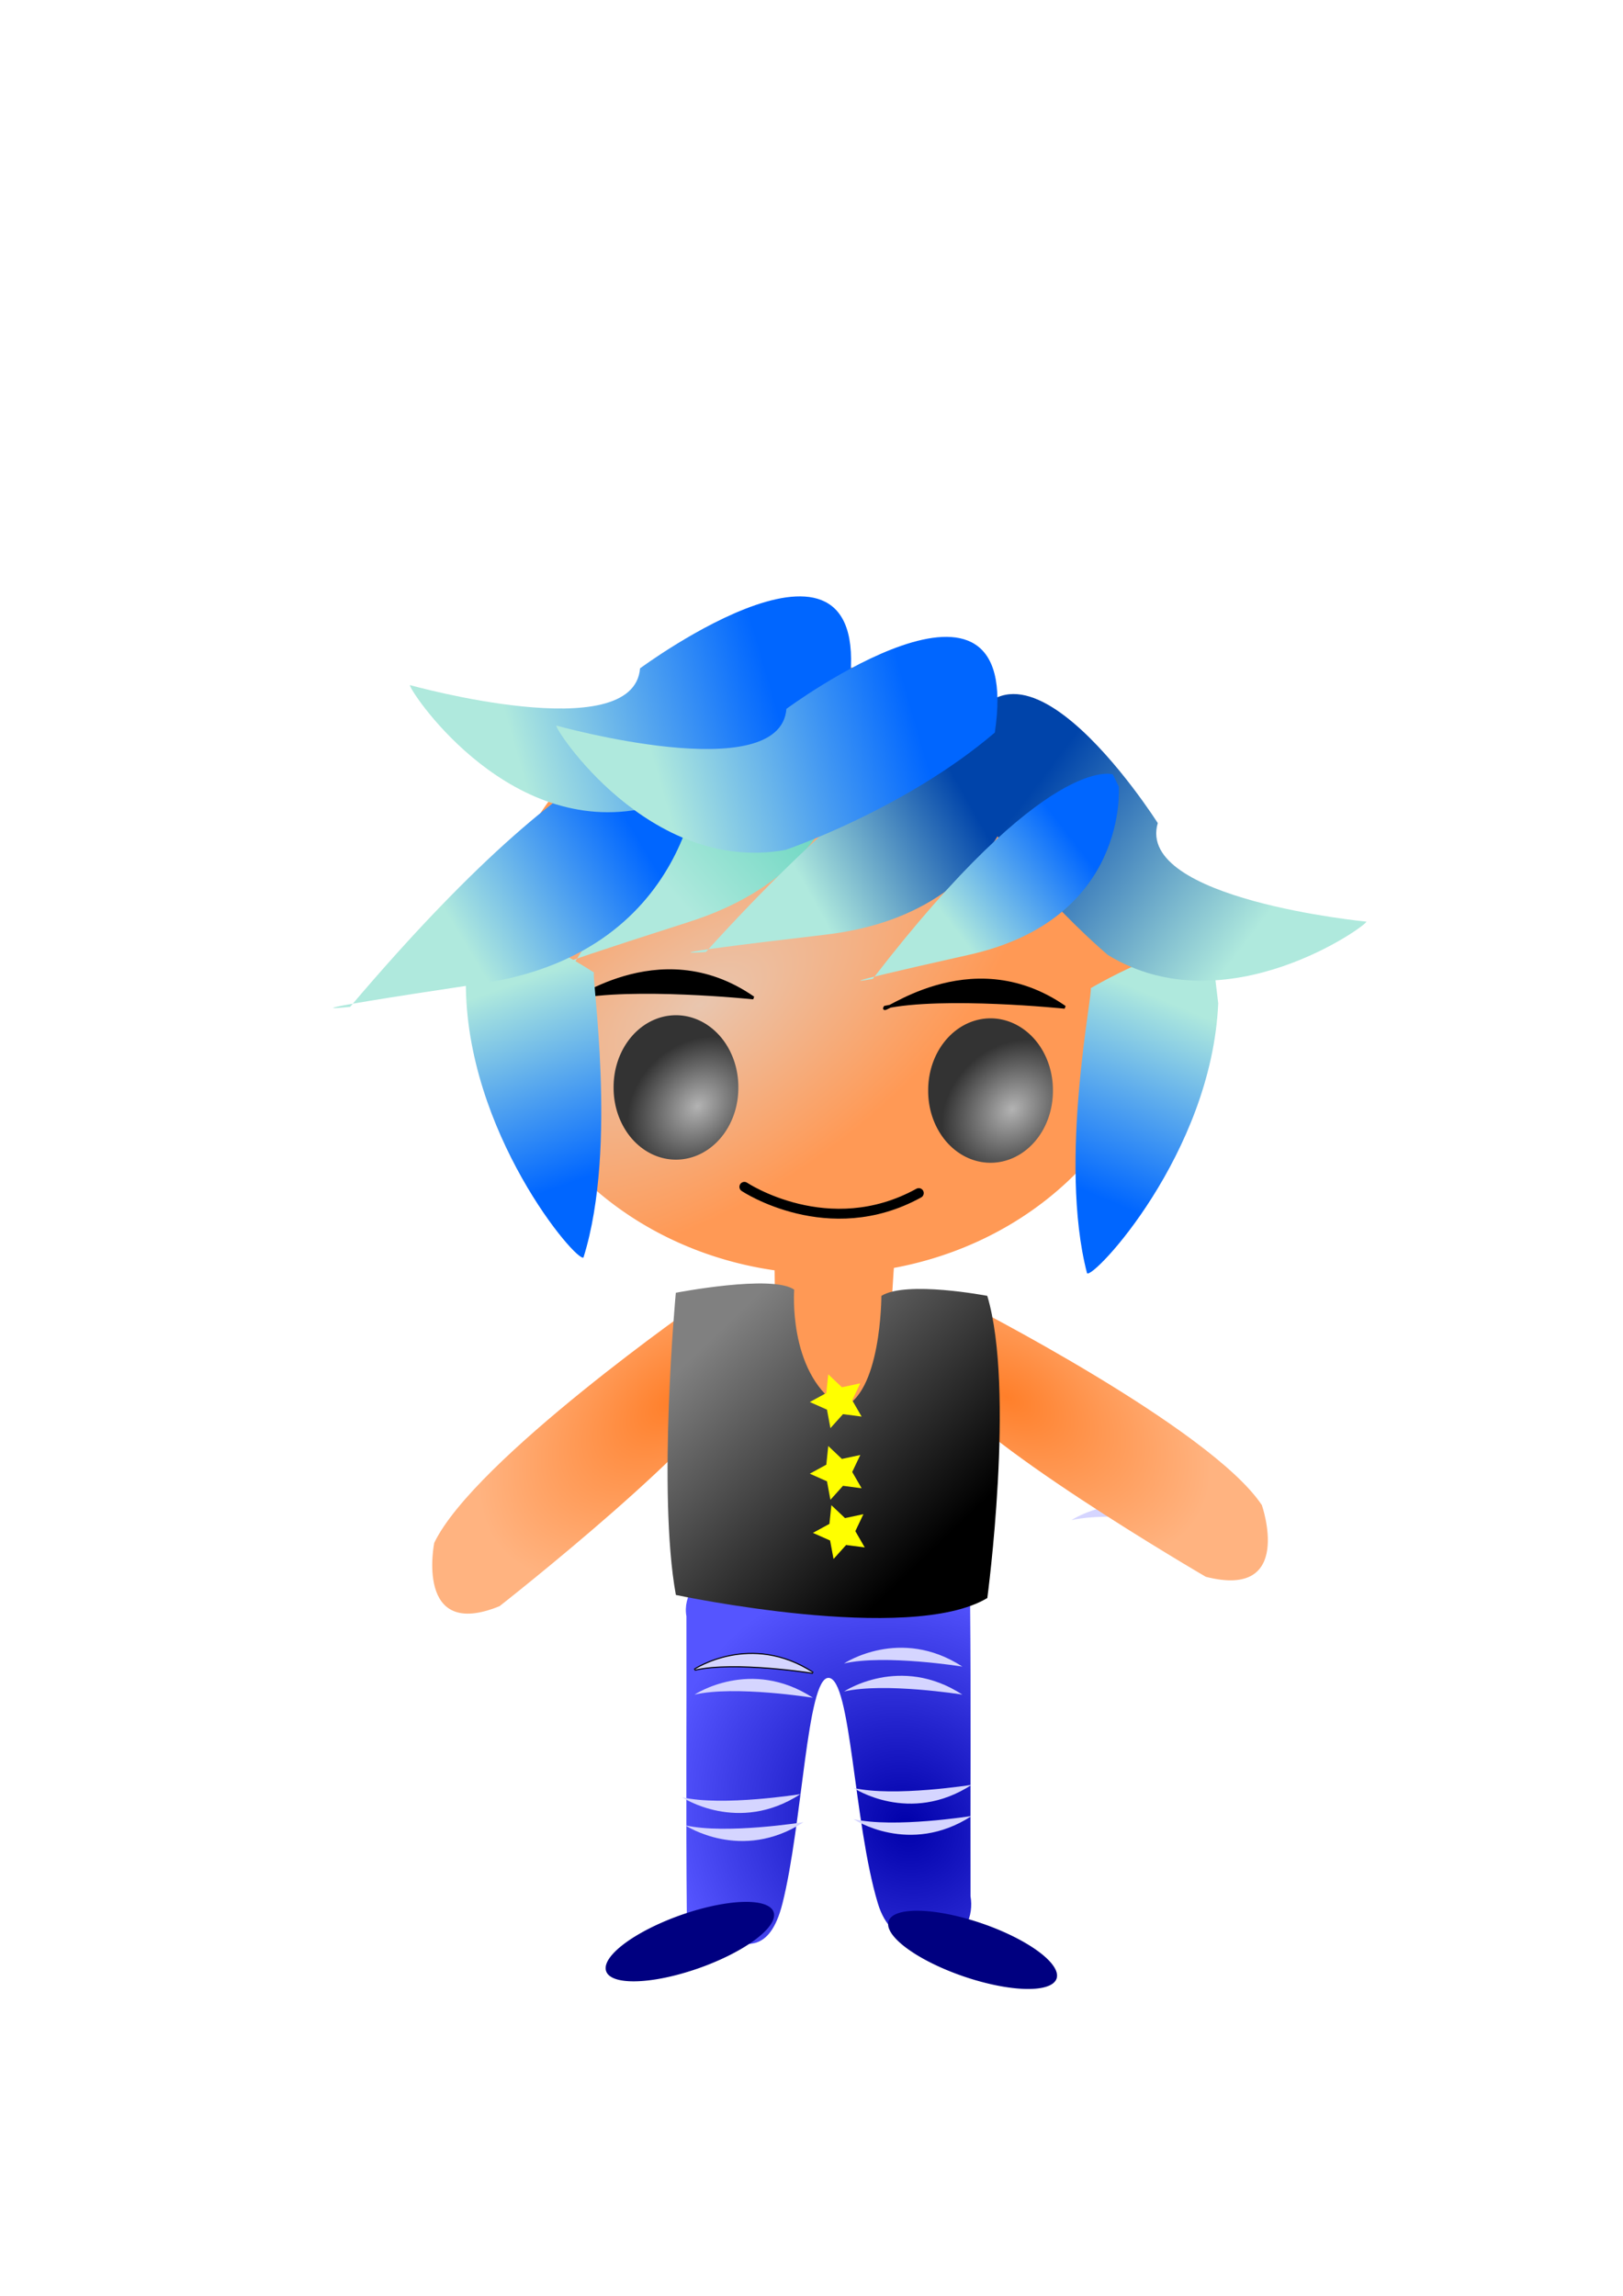 <?xml version="1.0" encoding="UTF-8"?>
<svg viewBox="0 0 744.09 1052.4" xmlns="http://www.w3.org/2000/svg" xmlns:xlink="http://www.w3.org/1999/xlink">
<defs>
<linearGradient id="b">
<stop stop-color="#ff7f2a" offset="0"/>
<stop stop-color="#ffb380" offset="1"/>
</linearGradient>
<radialGradient id="f" cx="301.8" cy="649.5" r="153.5" gradientTransform="matrix(.324 .478 -.933 .633 736.22 68.107)" gradientUnits="userSpaceOnUse">
<stop stop-color="#e9c6af" offset="0"/>
<stop stop-color="#f95" offset="1"/>
</radialGradient>
<linearGradient id="p" x1="281.3" x2="245.6" y1="329.84" y2="384.11" gradientTransform="matrix(1.242 .332 -.332 1.242 100.68 -8.134)" gradientUnits="userSpaceOnUse">
<stop stop-color="#5fd3bc" offset="0"/>
<stop stop-color="#afe9dd" offset="1"/>
</linearGradient>
<linearGradient id="o" x1="224.18" x2="175.63" y1="285.58" y2="359.83" gradientTransform="matrix(1.142 -.159 .366 1.12 148.6 319.55)" gradientUnits="userSpaceOnUse">
<stop stop-color="#afe9dd" offset="0"/>
<stop stop-color="#06f" offset="1"/>
</linearGradient>
<linearGradient id="n" x1="224.18" x2="175.63" y1="285.58" y2="359.83" gradientTransform="matrix(-1.133 -.215 -.421 1.101 582.89 328.82)" gradientUnits="userSpaceOnUse">
<stop stop-color="#afe9dd" offset="0"/>
<stop stop-color="#06f" offset="1"/>
</linearGradient>
<linearGradient id="m" x1="281.3" x2="245.6" y1="329.84" y2="384.11" gradientTransform="matrix(1.152 .593 -.571 1.2 280.36 -52.595)" gradientUnits="userSpaceOnUse">
<stop stop-color="#04a" offset="0"/>
<stop stop-color="#afe9dd" offset="1"/>
</linearGradient>
<linearGradient id="l" x1="207.05" x2="314.14" y1="939.56" y2="948.13" gradientTransform="matrix(-.827 -.759 -.646 .704 1319.4 75.989)" gradientUnits="userSpaceOnUse">
<stop stop-color="#afe9dd" offset="0"/>
<stop stop-color="#04a" offset="1"/>
</linearGradient>
<linearGradient id="k" x1="281.3" x2="245.6" y1="329.84" y2="384.11" gradientTransform="matrix(.995 .346 -.357 .964 302.13 113.26)" gradientUnits="userSpaceOnUse">
<stop stop-color="#06f" offset="0"/>
<stop stop-color="#afe9dd" offset="1"/>
</linearGradient>
<linearGradient id="i" x1="281.3" x2="245.6" y1="329.84" y2="384.11" gradientTransform="matrix(1.289 .615 -.587 1.345 93.619 -92.932)" gradientUnits="userSpaceOnUse">
<stop stop-color="#06f" offset="0"/>
<stop stop-color="#afe9dd" offset="1"/>
</linearGradient>
<linearGradient id="h" x1="207.05" x2="314.14" y1="939.56" y2="948.13" gradientTransform="matrix(1.045 -.41 .349 .889 -334.09 -258.97)" gradientUnits="userSpaceOnUse">
<stop stop-color="#afe9dd" offset="0"/>
<stop stop-color="#06f" offset="1"/>
</linearGradient>
<linearGradient id="g" x1="207.05" x2="314.14" y1="939.56" y2="948.13" gradientTransform="matrix(1.045 -.41 .349 .889 -266.98 -240.41)" gradientUnits="userSpaceOnUse">
<stop stop-color="#afe9dd" offset="0"/>
<stop stop-color="#06f" offset="1"/>
</linearGradient>
<radialGradient id="a" cx="183.49" cy="839.74" r="33.556" gradientTransform="matrix(-.69 -.724 .894 -.851 -440.38 1688.6)" gradientUnits="userSpaceOnUse">
<stop stop-color="#b3b3b3" offset="0"/>
<stop stop-color="#333" offset="1"/>
</radialGradient>
<linearGradient id="j" x1="324.13" x2="421.23" y1="759.64" y2="861.02" gradientTransform="matrix(1 -0 0 1 1.321 -127.03)" gradientUnits="userSpaceOnUse">
<stop stop-color="#808080" offset="0"/>
<stop offset="1"/>
</linearGradient>
<radialGradient id="e" cx="276.22" cy="680.5" r="66.973" gradientTransform="matrix(-1.181 1.005 -.593 -.697 1038.1 839.07)" gradientUnits="userSpaceOnUse" xlink:href="#b"/>
<radialGradient id="d" cx="276.22" cy="680.5" r="66.973" gradientTransform="matrix(1.307 .833 .492 -.772 -234.49 935.62)" gradientUnits="userSpaceOnUse" xlink:href="#b"/>
<radialGradient id="c" cx="139.13" cy="907.07" r="65.419" gradientTransform="matrix(1.258 -1.025 1.138 1.397 -791.79 -288.08)" gradientUnits="userSpaceOnUse">
<stop stop-color="#00a" offset="0"/>
<stop stop-color="#55f" offset="1"/>
</radialGradient>
</defs>
<path d="m329.1 721.7c-9.62 0.12-16.08 10.08-14.4 19.15 0.12 45.59-0.26 91.21 0.18 136.78 1.14 9.38 11.29 14.48 20.03 12.82 6.12-0.04 17.81 5.91 23.82-17.92 9.15-36.29 11.22-103.45 21.09-103.42 10.39 0.03 11.51 66.5 22.66 103.4 6.39 21.16 24.22 17.77 30.5 17.62 9.45-1.75 13.52-12.21 11.97-20.9-0.13-44.93 0.25-89.88-0.19-134.78-1.15-9.36-11.28-14.41-20.03-12.78-31.88 0.02-63.75-0.05-95.63 0.03z" fill="url(#c)" fill-rule="evenodd"/>
<path d="m318.42 765.35s25.7-17.13 54.26 1.43c0 0-35.7-5.71-54.26-1.43z" fill="#d5d5ff" fill-rule="evenodd" stroke="#000" stroke-width="1px"/>
<path d="m318.42 765.35s25.7-17.13 54.26 1.43c0 0-35.7-5.71-54.26-1.43z" fill="#d5d5ff" fill-rule="evenodd"/>
<path d="m312.71 823.83s25.7 17.13 54.26-1.43c0 0-35.7 5.71-54.26 1.43z" fill="#d5d5ff" fill-rule="evenodd"/>
<path d="m318.42 776.78s25.7-17.14 54.26 1.43c0 0-35.7-5.72-54.26-1.43z" fill="#d5d5ff" fill-rule="evenodd"/>
<path d="m386.96 775.35s25.7-17.14 54.26 1.43c0 0-35.7-5.71-54.26-1.43z" fill="#d5d5ff" fill-rule="evenodd"/>
<path d="m386.96 762.5s25.7-17.14 54.26 1.43c0 0-35.7-5.72-54.26-1.43z" fill="#d5d5ff" fill-rule="evenodd"/>
<path d="m491.2 696.82s25.7-17.14 54.26 1.42c0 0-35.7-5.71-54.26-1.42z" fill="#d5d5ff" fill-rule="evenodd"/>
<path d="m391.24 819.54s25.71 17.14 54.26-1.42c0 0-35.69 5.71-54.26 1.42z" fill="#d5d5ff" fill-rule="evenodd"/>
<path d="m314.14 836.68s25.7 17.13 54.26-1.43c0 0-35.7 5.71-54.26 1.43z" fill="#d5d5ff" fill-rule="evenodd"/>
<path d="m391.24 833.82s25.71 17.14 54.26-1.42c0 0-35.69 5.71-54.26 1.42z" fill="#d5d5ff" fill-rule="evenodd"/>
<path d="m381.13 695.41c-27.09-4.55-30.27-5.8-29.23-11.5 2.9-15.85 3.92-40 3.46-81.59l-0.52-46.69 8.53 5.57c11.7 7.66 29.23 7.41 40.02-0.56 4.57-3.37 8.43-6.13 8.57-6.13 0.15 0-0.28 5.07-0.95 11.27-0.66 6.21-1.99 26.12-2.94 44.25-1.99 37.95-0.4 66.32 4.5 80.24l2.97 8.45-9.9-0.43c-5.45-0.23-16.48-1.53-24.51-2.88z" fill="#f95" fill-rule="evenodd"/>
<g transform="translate(27.13 -144.22)" fill-rule="evenodd">
<path transform="translate(65.683 -18.563)" d="m439.79 607.57a153.5 139.22 0 1 1-307 0 153.5 139.22 0 1 1 307 0z" fill="url(#f)"/>
<path d="m364.13 463.32s12.12 75.46-75.17 103.42c-87.29 27.95-52.4 18.28-52.4 18.28 86.43-138.4 123.68-128.44 123.68-128.44l3.89 6.74z" fill="url(#p)"/>
<path d="m531.38 604.13c-3.03 68.97-57.46 126.69-60.14 123.72-13.46-51.64 3.26-130.87 1.63-130.64 0 0 55.75-32.83 57.66-11.36l-1.11 1.83 1.96 16.45z" fill="url(#o)"/>
<path d="m235.84 601.63c-3.84 5.75 38.33-30.66 82.41 0 0 0-55.58-5.75-82.41 0z" stroke="#000" stroke-width="1.342px"/>
<path d="m186.45 594.05c-0.39 69.04 51.11 129.39 53.93 126.55 16.01-50.9 3.24-130.87 4.86-130.56 0 0-54.06-35.55-57.02-14.2l1.01 1.88-2.78 16.33z" fill="url(#n)"/>
<path d="m445.58 482.45s-3.01 79.49-94.11 90.18c-91.09 10.7-54.98 7.96-54.98 7.96 112.06-123.6 146.6-105.82 146.6-105.82l2.49 7.68z" fill="url(#m)"/>
<path d="m410.64 497.22c25.8 47.75 70.17 84.76 70.17 84.76 54.36 33.23 119.66-14.22 118.48-15.3 0 0-105.94-10.22-95.62-45.17 0 0-72.86-115.02-93.03-24.29z" fill="url(#l)"/>
<path d="m485.78 504.77s4.79 60.68-68.61 77.1c-73.41 16.43-44.17 11.06-44.17 11.06 80.23-104.13 110.05-93.76 110.05-93.76l2.73 5.6z" fill="url(#k)"/>
<path d="m294.1 492.18s-0.55 87.89-100.46 102.86c-99.918 14.98-60.25 10.7-60.25 10.7 119.06-140.39 157.71-121.96 157.71-121.96l3 8.4z" fill="url(#i)"/>
<path d="m361.85 461.46c-41.28 35.24-96 53.78-96 53.78-62.68 11.4-106.5-56.39-105.01-56.98 0 0 102.51 28.65 105.47-7.68 0 0 109.42-81.02 95.54 10.88z" fill="url(#h)"/>
<path d="m428.96 480.02c-41.28 35.24-96 53.78-96 53.78-62.68 11.41-106.5-56.39-105.01-56.98 0 0 102.51 28.66 105.48-7.68 0 0 109.41-81.02 95.53 10.88z" fill="url(#g)"/>
<path d="m378.63 605.92c-3.84 5.75 38.33-30.67 82.41 0 0 0-55.58-5.75-82.41 0z" stroke="#000" stroke-width="1.342px"/>
<path transform="matrix(.852 0 0 .852 136.18 -65.366)" d="m205.62 831.04a33.556 38.553 0 1 1-67.11 0 33.556 38.553 0 1 1 67.11 0z" fill="url(#a)"/>
<path transform="matrix(.852 0 0 .852 280.4 -63.938)" d="m205.62 831.04a33.556 38.553 0 1 1-67.11 0 33.556 38.553 0 1 1 67.11 0z" fill="url(#a)"/>
</g>
<path d="m341.27 544.03s38.55 25.7 79.96 2.86" fill="none" stroke="#000" stroke-linecap="round" stroke-width="4.535"/>
<path d="m321.32 596.66s-103.84 72.3-122.24 110.56c0 0-9.06 44.99 29.96 29.01 0 0 101.75-79.7 108.71-104.81l2.39 4.56-18.82-39.32z" fill="url(#e)" fill-rule="evenodd"/>
<path d="m442.27 597.17s112.77 57.38 136.25 92.75c0 0 15.15 43.32-25.7 32.85 0 0-111.72-65-122.06-88.91l-1.74 4.84 13.25-41.53z" fill="url(#d)" fill-rule="evenodd"/>
<g transform="translate(-1.428 -17.135)" fill-rule="evenodd">
<path d="m405.51 611.14c11.43-7.14 48.55-0.01 48.55-0.01 12.86 42.84 0.02 138.51 0.02 138.51-35.69 21.42-142.79-1.41-142.79-1.41-8.57-47.12-0.02-138.51-0.02-138.51s44.27-8.57 54.26-1.43c0 0-2.85 37.12 20 52.83l1.43 1.43c18.56-5.72 18.55-51.41 18.55-51.41z" fill="url(#j)"/>
<path transform="matrix(.504 0 0 .504 272.67 218.12)" d="m245.6 889.58-16.95-2.21-11.43 12.72-3.14-16.81-15.62-6.94 15.01-8.18 1.78-17 12.41 11.75 16.72-3.57-7.34 15.44 8.56 14.8z" fill="#ff0"/>
<path transform="matrix(.504 0 0 .504 272.67 250.97)" d="m245.6 889.58-16.95-2.21-11.43 12.72-3.14-16.81-15.62-6.94 15.01-8.18 1.78-17 12.41 11.75 16.72-3.57-7.34 15.44 8.56 14.8z" fill="#ff0"/>
<path transform="matrix(.504 0 0 .504 274.1 278.1)" d="m245.6 889.58-16.95-2.21-11.43 12.72-3.14-16.81-15.62-6.94 15.01-8.18 1.78-17 12.41 11.75 16.72-3.57-7.34 15.44 8.56 14.8z" fill="#ff0"/>
</g>
<path transform="matrix(.943 -.334 .334 .943 -130.64 122.36)" d="m205.62 872.45a40.695 12.851 0 1 1-81.39 0 40.695 12.851 0 1 1 81.39 0z" fill="#000080" fill-rule="evenodd"/>
<path transform="matrix(.946 .324 -.324 .946 572.55 15)" d="m205.62 872.45a40.695 12.851 0 1 1-81.39 0 40.695 12.851 0 1 1 81.39 0z" fill="#000080" fill-rule="evenodd"/>
</svg>
